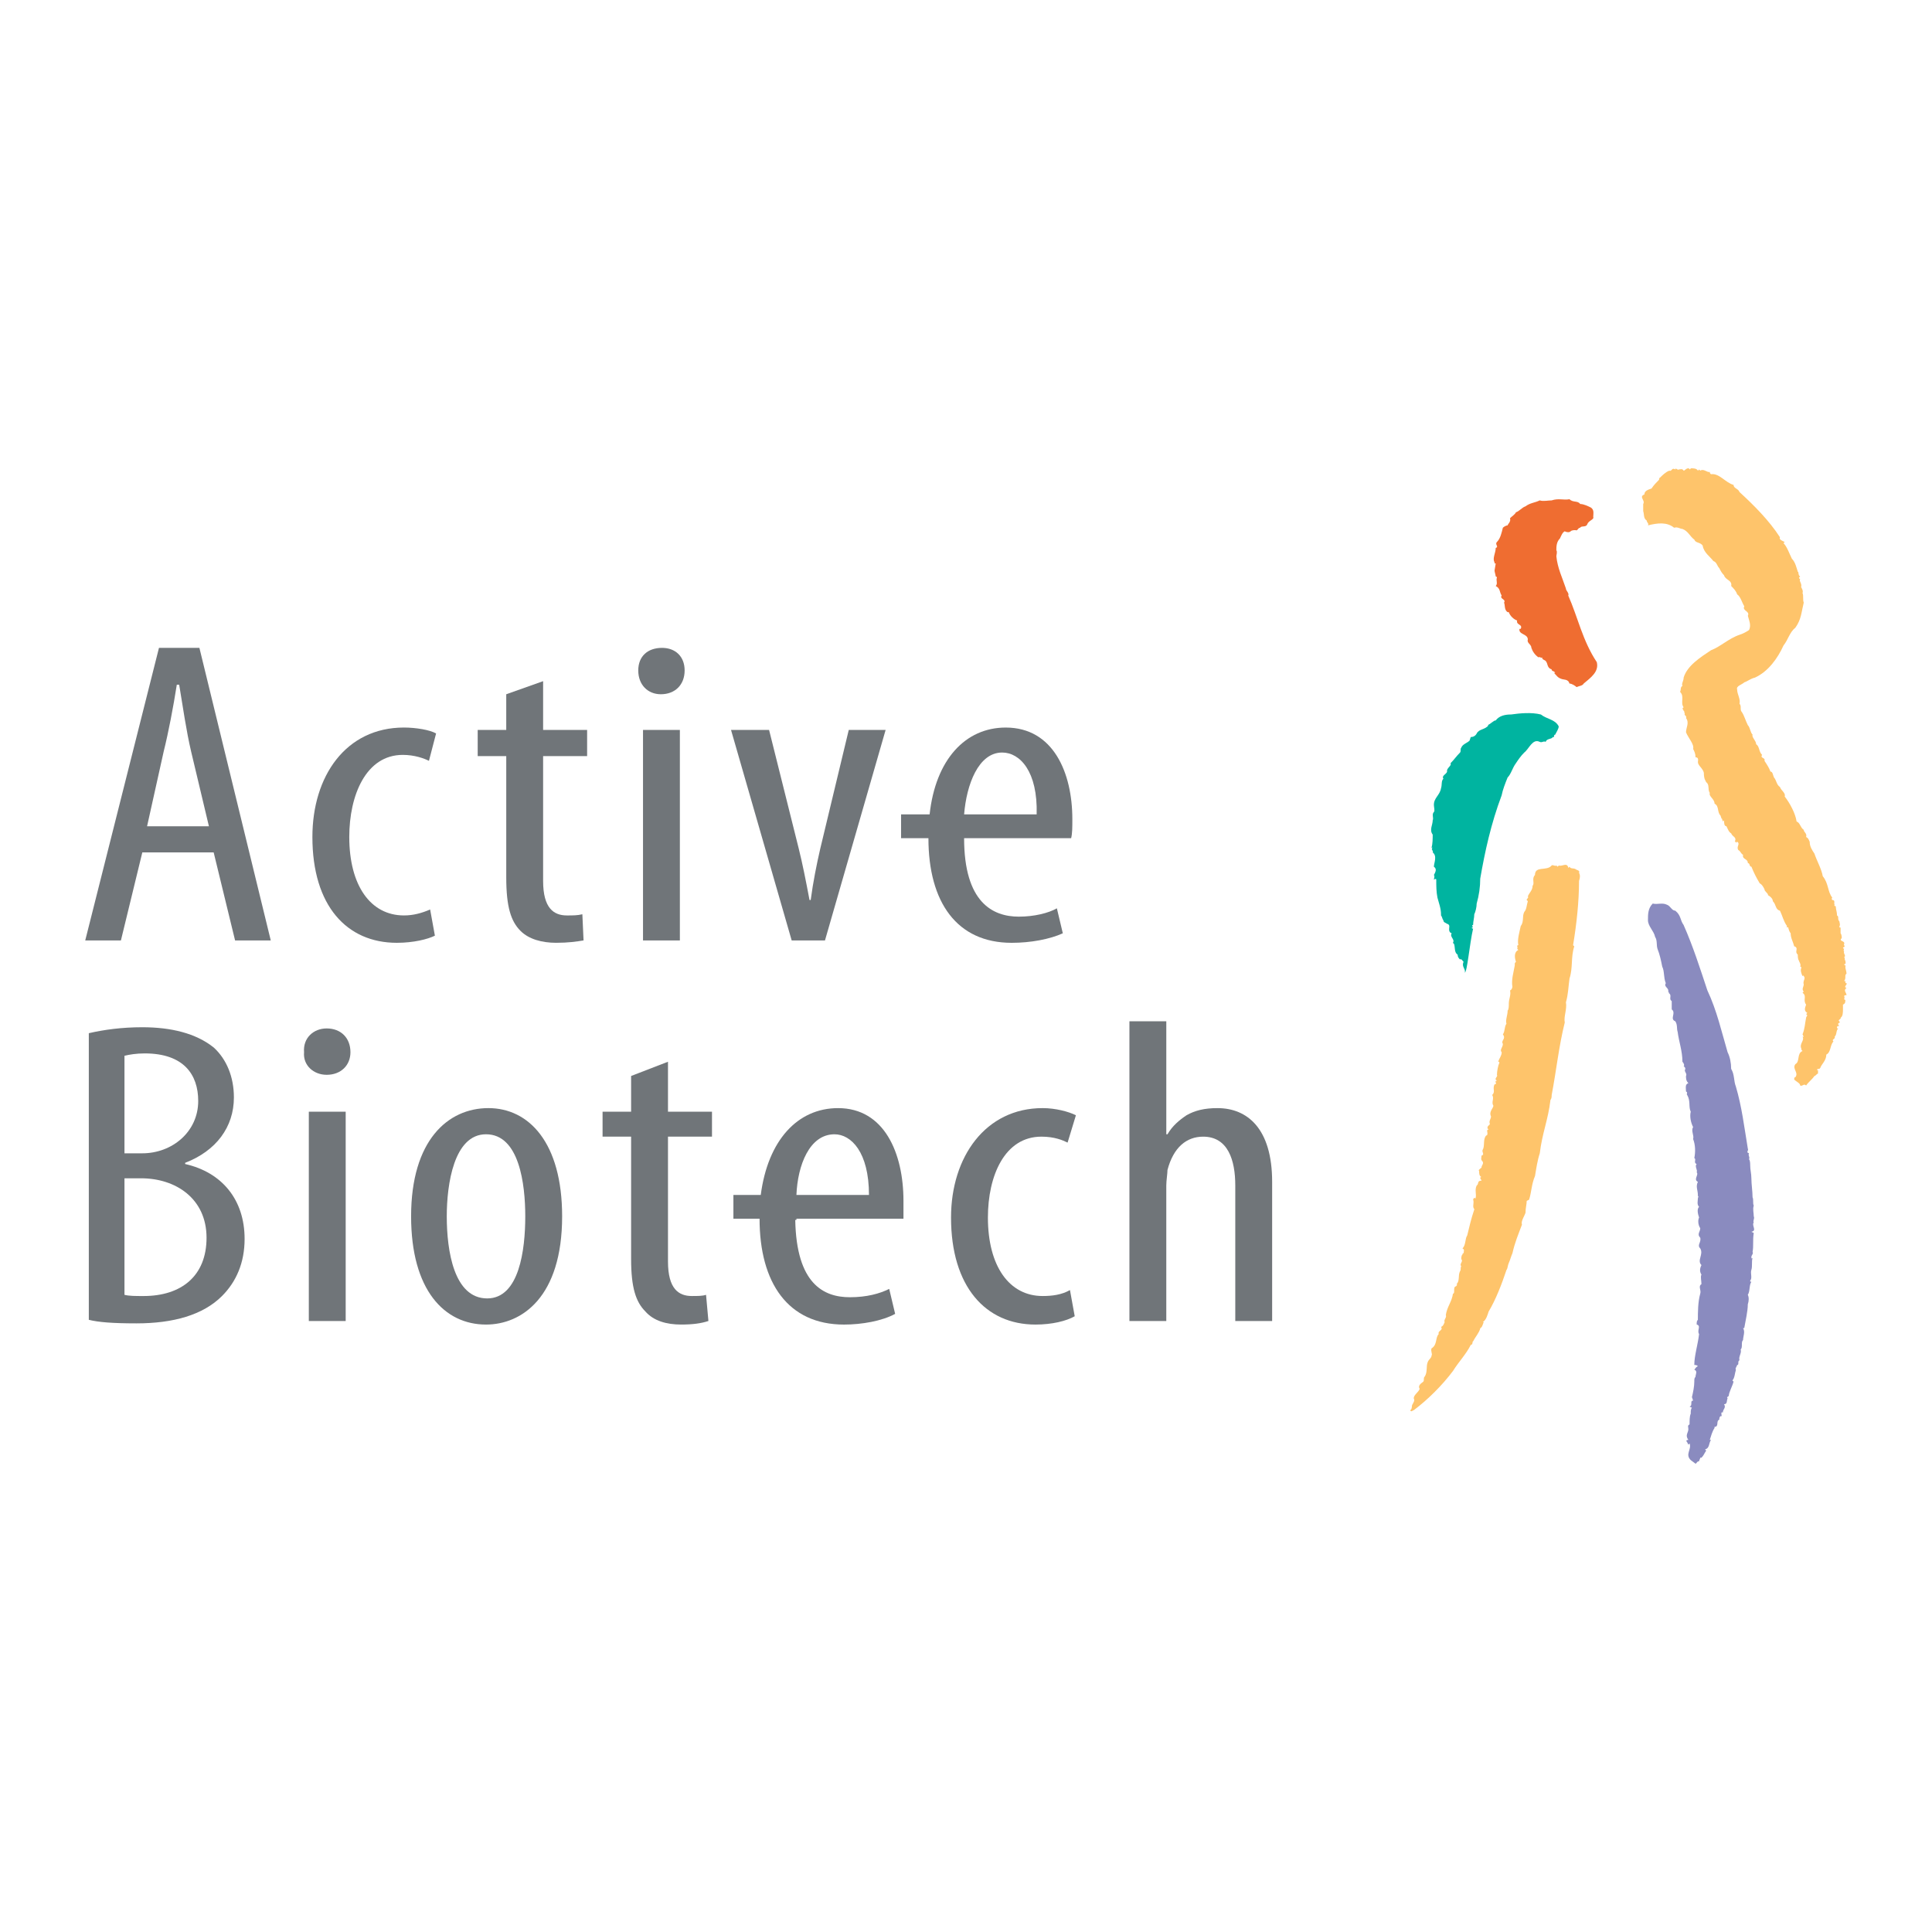 <?xml version="1.0" encoding="utf-8"?>
<!-- Generator: Adobe Illustrator 13.0.0, SVG Export Plug-In . SVG Version: 6.00 Build 14576)  -->
<!DOCTYPE svg PUBLIC "-//W3C//DTD SVG 1.0//EN" "http://www.w3.org/TR/2001/REC-SVG-20010904/DTD/svg10.dtd">
<svg version="1.0" id="Layer_1" xmlns="http://www.w3.org/2000/svg" xmlns:xlink="http://www.w3.org/1999/xlink" x="0px" y="0px"
	 width="192.756px" height="192.756px" viewBox="0 0 192.756 192.756" enable-background="new 0 0 192.756 192.756"
	 xml:space="preserve">
<g>
	<polygon fill-rule="evenodd" clip-rule="evenodd" fill="#FFFFFF" points="0,0 192.756,0 192.756,192.756 0,192.756 0,0 	"/>
	<path fill-rule="evenodd" clip-rule="evenodd" fill="#707579" d="M14.199,85.046l-2.135,8.781h-3.56l7.357-29.189h4.034
		l7.119,29.189h-3.56l-2.136-8.781H14.199L14.199,85.046z M20.844,82.436l-1.78-7.476c-0.475-2.017-0.831-4.509-1.187-6.645H17.64
		c-0.355,2.254-0.831,4.747-1.305,6.645l-1.661,7.476H20.844L20.844,82.436z"/>
	<path fill-rule="evenodd" clip-rule="evenodd" fill="#707579" d="M43.389,93.352c-0.712,0.356-2.136,0.712-3.797,0.712
		c-4.983,0-8.424-3.678-8.424-10.561c0-6.051,3.322-10.917,9.136-10.917c1.187,0,2.61,0.238,3.204,0.593l-0.712,2.729
		c-0.475-0.237-1.424-0.593-2.61-0.593c-3.678,0-5.339,4.034-5.339,8.187c0,4.865,2.135,7.831,5.458,7.831
		c0.949,0,1.78-0.237,2.61-0.593L43.389,93.352L43.389,93.352z"/>
	<path fill-rule="evenodd" clip-rule="evenodd" fill="#707579" d="M54.187,67.96v4.865h4.39v2.61h-4.39v12.458
		c0,2.729,1.067,3.441,2.373,3.441c0.593,0,1.068,0,1.542-0.119l0.119,2.611c-0.712,0.118-1.543,0.237-2.729,0.237
		c-1.424,0-2.729-0.356-3.559-1.187c-0.95-0.949-1.424-2.373-1.424-5.339V75.436H47.66v-2.61h2.848v-3.56L54.187,67.96L54.187,67.96
		z"/>
	<path fill-rule="evenodd" clip-rule="evenodd" fill="#707579" d="M64.153,72.825h3.678v21.002h-3.678V72.825L64.153,72.825z
		 M65.933,69.265c-1.305,0-2.254-0.949-2.254-2.373s0.949-2.254,2.373-2.254c1.305,0,2.254,0.831,2.254,2.254
		S67.357,69.265,65.933,69.265L65.933,69.265L65.933,69.265z"/>
	<path fill-rule="evenodd" clip-rule="evenodd" fill="#707579" d="M76.731,72.825l2.966,11.865c0.356,1.424,0.712,3.204,1.068,5.102
		h0.119c0.237-1.78,0.593-3.56,0.949-5.102l2.848-11.865h3.678l-6.051,21.002h-3.322l-6.052-21.002H76.731L76.731,72.825z"/>
	<path fill-rule="evenodd" clip-rule="evenodd" fill="#707579" d="M96.309,83.623h10.56c0.119-0.475,0.119-1.068,0.119-1.898
		c0-4.627-1.898-9.137-6.646-9.137c-4.034,0-7,3.204-7.594,8.662h-2.848v2.373h2.729c0,6.407,2.848,10.442,8.306,10.442
		c1.898,0,3.797-0.356,5.102-0.95l-0.593-2.492c-0.831,0.475-2.255,0.831-3.797,0.831c-2.61,0-5.458-1.424-5.458-7.831H96.309
		L96.309,83.623L96.309,83.623z M99.987,75.08c1.779,0,3.56,1.898,3.44,6.17H96.19C96.428,78.283,97.614,75.08,99.987,75.08
		L99.987,75.08z"/>
	<path fill-rule="evenodd" clip-rule="evenodd" fill="#707579" d="M8.86,103.082c1.542-0.355,3.322-0.594,5.339-0.594
		c2.848,0,5.34,0.594,7.12,2.018c1.305,1.188,2.017,2.967,2.017,4.984c0,2.965-1.78,5.338-4.865,6.525v0.119
		c3.678,0.83,5.933,3.559,5.933,7.475c0,2.373-0.831,4.271-2.254,5.695c-1.898,1.898-4.865,2.729-8.543,2.729
		c-2.373,0-3.797-0.117-4.746-0.355V103.082L8.86,103.082z M12.419,115.066h1.78c2.967,0,5.577-2.137,5.577-5.221
		c0-2.611-1.424-4.746-5.34-4.746c-0.831,0-1.542,0.117-2.017,0.236V115.066L12.419,115.066z M12.419,129.186
		c0.475,0.119,1.068,0.119,1.899,0.119c3.797,0,6.289-2.018,6.289-5.814c0-3.916-3.085-5.932-6.526-5.932h-1.662V129.186
		L12.419,129.186z"/>
	<path fill-rule="evenodd" clip-rule="evenodd" fill="#707579" d="M30.811,110.914h3.678v20.883h-3.678V110.914L30.811,110.914z
		 M32.591,107.234c-1.306,0-2.374-0.949-2.255-2.254c-0.119-1.424,0.949-2.373,2.255-2.373c1.424,0,2.373,0.949,2.373,2.373
		C34.964,106.285,34.015,107.234,32.591,107.234L32.591,107.234L32.591,107.234z"/>
	<path fill-rule="evenodd" clip-rule="evenodd" fill="#707579" d="M48.491,132.152c-4.153,0-7.475-3.441-7.475-10.797
		c0-7.594,3.678-10.799,7.712-10.799c4.035,0,7.356,3.441,7.356,10.799C56.084,129.424,52.05,132.152,48.491,132.152L48.491,132.152
		L48.491,132.152z M48.609,129.543c3.204,0,3.797-4.865,3.797-8.188c0-3.205-0.593-8.188-3.916-8.188
		c-3.204,0-3.916,4.982-3.916,8.188C44.575,124.797,45.287,129.543,48.609,129.543L48.609,129.543L48.609,129.543z"/>
	<path fill-rule="evenodd" clip-rule="evenodd" fill="#707579" d="M66.645,105.93v4.984h4.39v2.49h-4.39v12.459
		c0,2.729,1.068,3.441,2.373,3.441c0.593,0,1.068,0,1.424-0.119l0.237,2.611c-0.712,0.236-1.542,0.355-2.729,0.355
		c-1.424,0-2.729-0.355-3.56-1.305c-0.949-0.949-1.424-2.373-1.424-5.221v-12.223h-2.848v-2.49h2.848v-3.561L66.645,105.93
		L66.645,105.93z"/>
	<path fill-rule="evenodd" clip-rule="evenodd" fill="#707579" d="M107.225,131.322c-0.83,0.475-2.254,0.83-3.915,0.83
		c-4.983,0-8.425-3.797-8.425-10.68c0-6.051,3.441-10.916,9.137-10.916c1.306,0,2.61,0.357,3.322,0.713l-0.83,2.729
		c-0.476-0.236-1.306-0.594-2.61-0.594c-3.679,0-5.34,3.916-5.34,8.068c0,4.865,2.136,7.832,5.458,7.832
		c0.949,0,1.898-0.119,2.729-0.594L107.225,131.322L107.225,131.322z"/>
	<path fill-rule="evenodd" clip-rule="evenodd" fill="#707579" d="M112.684,101.895h3.678v11.273h0.119
		c0.475-0.83,1.187-1.424,1.898-1.898c0.83-0.475,1.78-0.713,3.085-0.713c2.967,0,5.458,2.018,5.458,7.357v13.883h-3.678V118.27
		c0-2.492-0.713-4.865-3.204-4.865c-1.661,0-2.967,1.068-3.56,3.322c0,0.357-0.119,1.068-0.119,1.543v13.527h-3.678V101.895
		L112.684,101.895z"/>
	<path fill-rule="evenodd" clip-rule="evenodd" fill="#FEC46B" d="M169.52,46.839l-0.119,0.119
		c-0.118-0.237-0.475-0.237-0.712-0.237c-0.118,0.237-0.118,0-0.237,0c-0.237,0-0.355,0.237-0.475,0.237
		c-0.119-0.237-0.355-0.119-0.475-0.119c-0.118,0.119-0.355-0.237-0.355,0c-0.356-0.237-0.356,0.237-0.594,0.119
		c-0.355,0.119-0.712,0.475-0.949,0.712c-0.118,0,0,0.119-0.118,0.237c-0.237,0.237-0.476,0.475-0.713,0.831
		c-0.355,0.119-0.711,0.237-0.711,0.593c-0.594,0.237,0.118,0.593-0.119,0.95c0,0.237,0,0.474,0,0.711
		c0.119,0.356,0,0.712,0.356,0.95c0,0.237,0.236,0.237,0.118,0.474c0.949-0.237,1.898-0.355,2.61,0.237
		c0.356-0.118,0.594,0.119,0.83,0.119c0.594,0.237,0.713,0.712,1.188,1.068c0.118,0.356,0.593,0.238,0.83,0.593
		c0.119,0.712,0.712,1.068,1.068,1.543c0.355,0.119,0.355,0.475,0.593,0.711c0.119,0.238,0.237,0.475,0.475,0.712l0,0
		c0.119,0.475,0.831,0.475,0.712,1.068c0.237,0.237,0.475,0.475,0.594,0.831c0.355,0.237,0.475,0.831,0.712,1.187
		c-0.237,0.475,0.593,0.475,0.355,0.949c0.119,0.475,0.356,0.949,0.119,1.424c-0.356,0.237-0.594,0.356-0.949,0.475
		c-1.068,0.356-1.898,1.187-2.848,1.542c-1.068,0.712-2.373,1.542-2.729,2.729c0,0.356-0.237,0.594-0.119,0.831
		c-0.236,0.119-0.118,0.356-0.236,0.593c0.475,0.475,0,1.068,0.355,1.542c-0.237,0.119,0,0.238,0,0.356c0.119,0,0,0.119,0.119,0.237
		c-0.119,0.238,0.237,0.238,0.118,0.475c0.356,0.474,0,0.949,0,1.424c0.237,0.593,0.831,1.187,0.712,1.661
		c0.119,0.237,0.237,0.474,0.237,0.831c0.356,0,0.237,0.356,0.237,0.474c0,0.356,0.475,0.593,0.594,1.068
		c0,0.119,0,0.475,0.118,0.711l0.119,0.237l0,0c0.355,0.238,0.118,0.712,0.355,1.068c-0.118,0.356,0.475,0.593,0.475,1.068
		c0.475,0.237,0.237,0.831,0.594,1.187l0.118,0.356c0-0.119,0-0.119,0-0.119l0.119,0.356l0.118-0.119c0,0.237,0,0.593,0.237,0.593
		c0.119,0.237,0.237,0.593,0.475,0.712c0.119,0.356,0.594,0.356,0.356,0.831c0.118,0,0.118,0,0.118,0.119l0.119-0.119
		c0.355,0.237-0.119,0.475,0.118,0.831c0.237,0.119,0.237,0.356,0.475,0.475c-0.118,0.475,0.475,0.356,0.475,0.831
		c0.237,0,0.119,0.356,0.356,0.356c0.237,0.593,0.475,1.068,0.83,1.661c0.237,0.119,0.356,0.356,0.475,0.594
		c0,0.237,0.356,0.355,0.356,0.593c0.237,0.119,0.475,0.356,0.475,0.593c0.355,0.356,0.237,0.831,0.712,0.949l0,0
		c0.237,0.475,0.355,1.068,0.712,1.543c-0.119,0.118,0,0.118,0.118,0.118c0,0.119,0.119,0.475,0.237,0.593
		c0,0.475,0.237,0.831,0.356,1.306c0.118,0,0.237,0.118,0.237,0.237c0,0.237-0.119,0.356,0.118,0.593c0,0.118,0,0.474,0.119,0.593
		c0,0.118,0.237,0.356,0.118,0.593c0.119,0,0.119,0.118,0.119,0.118c-0.119,0.238,0,0.593,0.118,0.831c0,0,0.119-0.119,0.119,0
		c0.237,0.236-0.119,0.475,0,0.83c0,0.238-0.237,0.475,0,0.713l-0.119,0.117c0.475,0.357,0,0.713,0.356,1.188
		c-0.119,0.355-0.237,0.594,0.118,0.83l-0.118,0.119c0.237,0.119,0,0.238,0,0.355c-0.119,0.594-0.119,1.068-0.356,1.662l0.119,0.236
		h-0.119c0.237,0.355-0.355,0.713-0.118,1.188c0,0.119,0,0.119,0.118,0.236c-0.593,0.238-0.237,1.068-0.712,1.307
		c-0.355,0.473,0.356,0.83,0,1.305c-0.118,0-0.118,0.119-0.118,0.236c0.237,0.238,0.593,0.357,0.593,0.594
		c0.237,0.119,0.356-0.236,0.594,0c0.237-0.355,0.593-0.594,0.83-0.949c0.119,0,0.237-0.236,0.356-0.236v-0.357c0,0,0,0-0.119,0
		c0.119-0.236,0.237,0,0.356-0.236c0.118-0.355,0.594-0.713,0.594-1.307c0.474-0.236,0.355-0.947,0.711-1.305
		c-0.237-0.236,0.238-0.236,0.119-0.475c0.237-0.236,0.119-0.592,0.356-0.83c-0.119,0-0.119,0-0.119-0.119c0,0,0-0.119,0.119-0.119
		h0.118c-0.118-0.117-0.118-0.117-0.118-0.236s0.237,0,0.118-0.238c-0.237-0.117,0.237-0.236,0.119-0.355
		c0.237-0.117,0.237-0.594,0.237-0.83c0-0.119,0-0.355,0-0.475c0.236-0.119,0.236-0.238,0.236-0.475c-0.236,0,0-0.238-0.118-0.355
		c0-0.119,0.118-0.119,0.237-0.119c0-0.238-0.355-0.475,0-0.713c-0.355-0.117,0.118-0.355,0-0.475c-0.119,0-0.119-0.117-0.119-0.117
		v-0.119c0.119-0.119-0.118,0.119-0.118,0c0.237-0.238,0-0.594,0.237-0.713c0-0.236-0.119-0.474-0.119-0.711
		c0.119-0.119-0.118-0.119-0.118-0.237c0.237,0,0.118-0.238,0.118-0.356c-0.118-0.119,0-0.237-0.118-0.356
		c0.237-0.119-0.118-0.356,0-0.593c-0.118,0,0-0.237,0-0.237s-0.118,0-0.118-0.119c0.355-0.118,0-0.237,0.118-0.355
		c0.118-0.356-0.593-0.238-0.237-0.593c0,0,0-0.356-0.118-0.475v-0.593c-0.119,0.119-0.119-0.118-0.119-0.118
		c0.119-0.119,0-0.356,0-0.475c-0.237-0.237,0-0.475-0.237-0.593c0-0.355-0.118-0.593-0.118-0.831c0-0.237-0.238,0-0.119-0.237
		c-0.119-0.118,0.119-0.475-0.237-0.475c0,0-0.119-0.119,0-0.237c-0.475-0.593-0.356-1.424-0.949-2.136
		c-0.119-0.712-0.594-1.542-0.831-2.254c-0.237-0.356-0.474-0.712-0.474-1.187c-0.119-0.237-0.119-0.356-0.356-0.475
		c0.118-0.356-0.237-0.475-0.237-0.712c-0.356-0.237-0.356-0.712-0.712-0.831c-0.119-0.831-0.712-1.898-1.187-2.492
		c0.118-0.356-0.356-0.593-0.475-0.949c-0.356-0.237-0.356-0.712-0.594-0.949c-0.118-0.237-0.118-0.593-0.355-0.593
		c-0.119-0.356-0.356-0.712-0.594-1.068c0.119-0.356-0.475-0.237-0.237-0.593c-0.355-0.356-0.237-0.831-0.593-1.068
		c0-0.356-0.475-0.712-0.356-0.95c-0.237-0.237-0.237-0.712-0.475-0.949c-0.237-0.475-0.355-0.949-0.593-1.305
		c-0.237-0.237,0-0.594-0.237-0.831c0.118-0.475-0.237-0.95-0.237-1.424c-0.119-0.356,0.475-0.475,0.712-0.712
		c0.355-0.119,0.593-0.356,1.067-0.475c1.306-0.593,2.255-1.898,2.848-3.204c0.475-0.593,0.594-1.305,1.187-1.78
		c0.594-0.831,0.594-1.542,0.831-2.492c-0.119-0.356,0-0.712-0.119-0.949c0.119-0.356-0.237-0.593-0.118-0.712
		c0-0.356-0.237-0.475-0.119-0.712c-0.118,0-0.118-0.119-0.118-0.119l0.118-0.119c-0.237-0.119-0.118-0.475-0.237-0.475
		c-0.118-0.356-0.237-0.949-0.593-1.305c-0.237-0.475-0.475-1.187-0.831-1.543l0.119-0.118c-0.237-0.119-0.594-0.238-0.475-0.475
		c-1.068-1.661-2.61-3.204-4.034-4.509c-0.119-0.356-0.594-0.356-0.594-0.712c-0.83-0.237-1.424-1.187-2.254-1.068
		c-0.119-0.119-0.119-0.119-0.119-0.237c-0.237,0.119-0.593-0.356-0.949-0.119L169.52,46.839L169.52,46.839z"/>
	<path fill-rule="evenodd" clip-rule="evenodd" fill="#EF6D31" d="M154.806,49.924c-0.355,0-0.83,0.119-1.187,0
		c-0.475,0.237-0.949,0.237-1.424,0.594c-0.355,0.118-0.593,0.474-0.949,0.593c-0.118,0.237-0.355,0.356-0.593,0.593
		c0.118,0.356-0.237,0.593-0.237,0.711c-0.119,0-0.356,0.119-0.475,0.237c-0.119,0.475-0.237,1.068-0.594,1.424
		c-0.237,0.237,0.237,0.475-0.118,0.593c0,0.475-0.356,1.068-0.119,1.424v0.119h0.119l-0.119,0.712c0,0.119,0.119,0.475,0.119,0.593
		c0.118,0,0.118,0.119,0.118,0.119c-0.118,0.237,0.119,0.593-0.118,0.831c0.475,0.237,0.355,0.593,0.593,0.949
		c-0.237,0.356,0.475,0.356,0.237,0.712c0.119,0.237,0,0.712,0.356,0.949h0.118c0.119,0.356,0.475,0.712,0.831,0.831
		c-0.119,0.475,0.593,0.356,0.355,0.831h-0.118c-0.119,0.593,0.83,0.475,0.83,1.068c-0.118,0.356,0.356,0.475,0.356,0.831
		c0.118,0.356,0.355,0.712,0.712,0.949c0.118-0.119,0.237,0.119,0.355,0c0,0.237,0.237,0.237,0.356,0.356
		c0.237,0.237,0.118,0.712,0.593,0.831c0,0.237,0.237,0.118,0.356,0.355h-0.119c0.237,0.237,0.356,0.475,0.712,0.593
		c0.237,0.119,0.712,0,0.831,0.475c0.237,0,0.593,0.237,0.712,0.355c0.237-0.119,0.593-0.119,0.712-0.355
		c0.712-0.594,1.542-1.187,1.305-2.136c-1.424-2.136-1.898-4.509-2.848-6.645c0.119-0.237-0.237-0.475-0.237-0.712
		c-0.355-1.067-0.83-2.017-0.949-3.203c0-0.119,0.119-0.475,0-0.593c0-0.356,0-0.831,0.356-1.187
		c0.118-0.237,0.237-0.593,0.475-0.712c0.237,0.119,0.475,0.119,0.593,0c0.119-0.118,0.356-0.118,0.475-0.118
		c0.237,0.118,0.237-0.238,0.475-0.238c0.119-0.237,0.594,0,0.712-0.355c0.119-0.356,0.712-0.475,0.594-0.712
		c0-0.356,0.118-0.711-0.237-0.949c-0.237-0.118-0.712-0.355-1.068-0.355c-0.237-0.356-0.712-0.119-1.067-0.475
		C155.992,49.924,155.518,49.687,154.806,49.924L154.806,49.924z"/>
	<path fill-rule="evenodd" clip-rule="evenodd" fill="#00B4A0" d="M150.771,71.283c-0.593,0-1.187,0.119-1.542,0.593
		c-0.237,0-0.475,0.356-0.831,0.475h0.119c-0.356,0.475-0.949,0.356-1.187,0.831c-0.119,0.238-0.356,0.356-0.594,0.356l-0.118,0.356
		c-0.237,0.237-0.713,0.356-0.831,0.711c-0.119,0.119,0,0.356-0.119,0.475c-0.355,0.356-0.593,0.712-0.948,1.068
		c0.118,0.237-0.238,0.356-0.356,0.712c0.118,0.356-0.593,0.475-0.356,0.831c-0.236,0.237-0.118,0.593-0.236,0.949
		c-0.119,0.712-0.713,0.949-0.713,1.661c0,0.237,0.119,0.593,0,0.712c-0.237,0.237,0,0.593-0.118,0.831c0,0.475-0.356,0.949,0,1.424
		c0,0.356,0,0.949-0.119,1.305c0.119,0,0.119,0,0.119,0c-0.237,0.119,0.118,0.356,0,0.475c0.475,0.356,0.118,1.068,0.118,1.424
		c0.356,0.237,0.119,0.593,0,0.831l0,0c0.119,0.119,0,0.356,0,0.475c0.119-0.119,0.237-0.119,0.237,0c0,0.593,0,1.187,0.119,1.78
		c0.119,0.474,0.356,1.067,0.356,1.661c0,0,0,0,0,0.119c0.118,0.119,0.118,0.356,0.236,0.475c0,0.237,0.237,0.237,0.356,0.356
		c0.118,0,0.237,0.118,0.237,0.237c0,0.237-0.119,0.593,0.237,0.711c-0.237,0.356,0.356,0.593,0.119,0.95l0.118,0.119
		c0.119,0.355,0,0.831,0.356,1.068c0,0.237,0.118,0.356,0.236,0.474c0.119-0.118,0.237,0.119,0.356,0.237
		c-0.237,0.475,0.237,0.712,0.119,1.069c0.237,0,0.475-2.848,0.83-4.391c-0.118,0-0.118,0-0.118-0.119l0,0h0.118
		c-0.118-0.118-0.118-0.237,0-0.237c0-0.356,0.118-0.711,0.118-1.068l0,0c0.119-0.237,0.238-0.712,0.238-1.067
		c0.237-0.831,0.355-1.662,0.355-2.492c0.475-2.729,1.068-5.458,2.136-8.306c0.119-0.593,0.356-1.187,0.594-1.78
		c0.355-0.356,0.475-0.95,0.83-1.424c0.237-0.356,0.475-0.712,0.831-1.068c0.475-0.356,0.83-1.424,1.542-1.068
		c0.237,0.119,0.356-0.118,0.594,0c0.118-0.355,0.593-0.237,0.712-0.475h0.118c0-0.118,0-0.237,0.119-0.237
		c0.118-0.237,0.355-0.593,0.355-0.83c-0.355-0.712-1.187-0.712-1.779-1.187C152.789,71.045,151.603,71.164,150.771,71.283
		L150.771,71.283z"/>
	<path fill-rule="evenodd" clip-rule="evenodd" fill="#8A8BBF" d="M164.892,90.149c-0.475,0.474-0.475,1.067-0.475,1.661
		c0,0.593,0.593,1.067,0.712,1.661c0.237,0.356,0.119,0.83,0.237,1.187c0.237,0.593,0.356,1.187,0.475,1.78
		c0.237,0.475,0.118,1.068,0.356,1.66c-0.238,0.357,0.355,0.475,0.236,0.832l0.119,0.117h-0.119c0.476,0.238,0,0.594,0.356,0.832
		c0,0.236,0,0.475,0,0.83c0.475,0.355-0.237,0.949,0.356,1.186c0.237,0.357,0.118,0.713,0.237,1.068
		c0.118,0.949,0.474,1.898,0.474,2.967c0.119,0.119,0.238,0.355,0.119,0.475c0.119,0,0.237,0.236,0.119,0.355
		c0,0.238,0.237,0.357,0.118,0.594c0,0.238,0,0.475,0.237,0.713c-0.355,0.117-0.237,0.475-0.237,0.83
		c0.237,0.119,0,0.236,0.119,0.355c0.355,0.594,0.118,1.188,0.355,1.662c-0.118,0.475,0,1.066,0.237,1.541
		c-0.237,0.357,0.119,0.832,0,1.188c0.237,0.594,0.237,1.305,0.119,1.898c0.237,0.119-0.119,0.475,0.237,0.594
		c-0.237,0.236,0.118,0.592,0,0.83c0.237,0.236-0.356,0.711,0.118,0.949c-0.237,0.475,0,0.83,0,1.305v0.119c0.119,0,0,0.119,0,0.236
		c0,0.238-0.118,0.594,0.119,0.832c-0.237,0.236-0.119,0.711,0,1.066c-0.119,0.238-0.119,0.713,0.118,1.068
		c0,0.355-0.355,0.594,0,0.949c0.119,0.475-0.355,0.713,0,1.068c0.356,0.594-0.355,1.186,0.119,1.662
		c-0.119,0.236-0.237,0.592,0,0.947c-0.119,0.238,0,0.594,0,0.951c-0.356,0.236,0,0.592-0.119,0.949
		c-0.237,0.83-0.237,1.898-0.237,2.609c-0.118,0.119-0.118,0.238-0.118,0.475c0.475,0.119,0,0.594,0.237,0.949
		c-0.119,1.068-0.475,2.137-0.475,3.086c0.118,0,0.237,0,0.355,0.117c-0.237,0.119-0.237,0.238-0.355,0.357
		c0.355,0.117,0.118,0.475,0.118,0.711c-0.118,0.119-0.118,0.238-0.118,0.475c0,0.475-0.119,1.068-0.237,1.543l0.118,0.355
		c-0.355,0,0,0.475-0.355,0.594l0.237,0.119c-0.119,0.117-0.119,0.355-0.119,0.592c-0.118,0.238-0.118,0.713-0.118,1.068
		c-0.237,0.119-0.119,0.238-0.119,0.475c0,0.357-0.355,0.594,0,1.068c-0.237,0-0.237,0.119-0.118,0.236l0.118,0.238l0.119-0.119
		c0.237,0.594-0.475,1.068,0.118,1.662l0.475,0.355c0.119,0,0.119-0.236,0.356-0.236c0-0.119,0.118-0.238,0.118-0.357
		c0.119,0,0.119,0,0.119,0c0.237-0.236,0.237-0.355,0.475-0.711l-0.119-0.119c0.475-0.119,0.356-0.594,0.594-0.949h-0.119
		c0.119-0.355,0.237-0.83,0.475-1.188v-0.117c0.475,0,0.119-0.594,0.475-0.713c0-0.119,0-0.236,0.119-0.355h0.118
		c0-0.119-0.118-0.475,0.119-0.355c0-0.357,0.355-0.475,0.118-0.832c0.356,0,0.237-0.355,0.356-0.592l0,0
		c-0.119-0.119,0-0.119,0.118-0.238c0-0.355,0.356-0.949,0.475-1.424l-0.118-0.119c0.237-0.236,0.237-0.711,0.355-1.066
		c-0.118-0.119,0.119-0.357,0.119-0.475c0.237,0,0-0.357,0.237-0.475c-0.119-0.357,0.237-0.713,0.118-1.068
		c0.237-0.238,0-0.713,0.237-0.949c0-0.355,0.237-0.83,0-1.188c0.119,0,0.119,0,0.119,0c0.118-0.711,0.355-1.66,0.355-2.373
		c0.119-0.355,0.119-0.711,0-0.949c0.237-0.355,0.119-0.949,0.356-1.305c-0.119,0-0.119,0-0.119-0.119
		c0.237-0.236,0-0.711,0.119-1.066l0,0c0.118-0.357,0-0.832,0.118-1.188c-0.118,0.119-0.118,0-0.118-0.119
		c0-0.117,0.237-0.355,0.118-0.475c0.119-0.594,0-1.186,0.119-1.898l-0.237-0.119c0.593-0.117,0-0.592,0.237-0.949
		c-0.119-0.117,0.118-0.355,0-0.592c0-0.357-0.119-0.713,0-1.068c-0.119-0.238,0-0.594-0.119-0.83c0-0.594-0.118-1.307-0.118-1.898
		c0-0.475-0.119-0.832-0.119-1.307c0-0.117,0-0.475-0.118-0.592c0.118-0.238-0.119-0.357,0-0.594c-0.356-0.119,0-0.238-0.119-0.475
		c-0.355-2.137-0.593-4.152-1.187-6.17c-0.237-0.594-0.118-1.188-0.475-1.781c0-0.592-0.118-1.186-0.355-1.66
		c-0.594-2.018-1.068-4.152-2.018-6.17c-0.712-2.136-1.424-4.39-2.373-6.526c-0.355-0.474-0.237-0.949-0.83-1.424
		c-0.356,0-0.475-0.474-0.831-0.593C165.841,90.03,165.366,90.267,164.892,90.149L164.892,90.149z"/>
	<path fill-rule="evenodd" clip-rule="evenodd" fill="#FEC46B" d="M155.399,86.47l-0.119-0.119c-0.118,0.119-0.355-0.119-0.475,0
		c-0.475,0.593-1.661,0-1.661,0.949c-0.355,0.356,0,0.831-0.237,1.068c0,0.475-0.355,0.712-0.475,1.068
		c0.119,0.119-0.118,0.237-0.118,0.356l0.118,0.119c-0.118,0.356-0.118,0.831-0.355,1.068c-0.237,0.474,0,0.949-0.356,1.424
		c-0.118,0.593-0.355,1.305-0.237,1.898c-0.237,0,0,0.237-0.118,0.356l0.118,0.119c-0.475,0.237-0.355,0.831-0.237,1.186
		c-0.118,0.119-0.118,0.119-0.118,0.238v0.119c-0.119,0.712-0.356,1.423-0.237,2.136c0,0.117-0.119,0.355-0.237,0.355
		c0.118,0.475-0.119,0.83-0.119,1.305c0,0.238,0,0.594-0.118,0.713c0,0.475-0.237,0.949-0.119,1.305
		c-0.237,0.355-0.118,0.713-0.355,1.068c0.355,0.475-0.237,0.592,0,0.949c0,0.355-0.356,0.594-0.119,0.83
		c0,0.355-0.237,0.594-0.355,0.949c0.118,0,0.118,0,0.118,0.119c-0.118,0.236-0.237,0.83-0.237,1.186l0,0
		c0.119,0.238-0.355,0.357,0,0.594c-0.355,0,0.119,0.355-0.237,0.355c-0.237,0.475,0.119,0.713-0.237,1.068
		c0.237,0.355-0.118,0.713,0.119,1.068c0,0.236-0.475,0.594-0.237,1.068c0,0.236-0.237,0.475-0.119,0.711
		c0,0.238-0.237,0.119-0.237,0.475l0.119,0.119c-0.237,0-0.119,0.236-0.119,0.355s0,0.238-0.118,0.238
		c-0.356,0.355-0.119,1.066-0.356,1.424c-0.118,0.236,0.237,0.475-0.118,0.592c0,0.238-0.119,0.357,0.118,0.594
		c0.119,0.238-0.118,0.355-0.118,0.594c-0.119,0.119-0.356,0.236-0.237,0.355c0,0.238,0,0.475,0.237,0.594
		c-0.119,0-0.119,0-0.119,0.119c0,0.117,0.119,0.117,0.119,0.236c-0.475,0-0.237,0.355-0.475,0.475c-0.238,0.475,0,0.83-0.119,1.305
		c-0.119-0.117-0.237,0-0.237,0.119c0.118,0.355-0.118,0.713,0.118,0.949c-0.355,1.068-0.474,1.662-0.711,2.611
		c-0.237,0.355-0.119,0.949-0.476,1.305c0.238,0.119,0.119,0.238,0.119,0.475c-0.237,0,0,0.119-0.119,0.119
		c-0.118,0.119-0.118,0.355-0.118,0.475c0.237,0.236-0.237,0.475,0,0.711c-0.119,0.119,0,0.357-0.119,0.475
		c-0.236,0.475,0,0.949-0.355,1.307c0.119,0,0,0.236-0.118,0.236c-0.237,0.119,0,0.713-0.237,0.713
		c-0.119,0.83-0.594,1.305-0.713,2.135c0.119,0.238-0.237,0.475-0.118,0.713c-0.119,0.236-0.119,0.355-0.355,0.475
		c0.236,0.355-0.356,0.355-0.237,0.711c-0.356,0.355-0.119,1.068-0.713,1.424c-0.118,0.238,0.119,0.594,0,0.713
		c0,0.236-0.237,0.355-0.355,0.592c-0.237,0.475,0,1.068-0.355,1.543c-0.119,0.119,0,0.355-0.119,0.475s-0.594,0.355-0.356,0.713
		c-0.118,0.355-0.593,0.592-0.593,0.949l0,0c0.118,0.236,0,0.355-0.118,0.592c-0.119,0.119,0,0.475-0.237,0.594
		c0.118,0.238,0.237,0,0.355,0c1.424-1.068,2.848-2.492,3.916-3.916c0.593-0.949,1.305-1.66,1.779-2.609
		c0.237,0,0.119-0.355,0.237-0.355c0.237-0.475,0.594-0.832,0.712-1.307c0.237-0.117,0.237-0.475,0.356-0.592h-0.119
		c0.356-0.238,0.475-0.713,0.594-1.068c0.712-1.188,1.305-2.729,1.779-4.152c0.119-0.119,0.119-0.475,0.237-0.713
		c0.119-0.238,0.237-0.711,0.356-0.949c0.237-1.068,0.593-1.898,0.949-2.848c-0.119-0.355,0.237-0.83,0.355-1.188
		c0-0.475,0.119-0.83,0.119-1.186l0.237-0.119c0.237-0.711,0.237-1.543,0.593-2.373c0.119-0.711,0.237-1.543,0.475-2.254
		c0.237-2.018,0.831-3.322,1.068-5.34c0.118-0.119,0.118-0.355,0.118-0.475c0.475-2.492,0.712-4.865,1.306-7.238
		c-0.119-0.592,0.237-1.305,0.118-2.018c0.237-0.83,0.237-1.541,0.356-2.373c0.355-1.067,0.118-2.135,0.475-3.203l-0.119-0.119
		c0.356-2.135,0.594-4.39,0.594-6.407c0.118-0.356,0.118-0.593,0-0.831c0.118-0.237-0.237-0.237-0.356-0.356
		c-0.237-0.119-0.475,0-0.593-0.237l-0.119,0.119c-0.118-0.593-0.593-0.119-0.949-0.237L155.399,86.47L155.399,86.47z"/>
	<path fill-rule="evenodd" clip-rule="evenodd" fill="#707579" d="M79.46,121.592h10.679c0-0.475,0-0.949,0-1.779
		c0-4.746-1.898-9.256-6.526-9.256c-4.034,0-7.001,3.205-7.712,8.662h-2.729v2.373h2.61c0,6.408,2.848,10.561,8.425,10.561
		c1.78,0,3.797-0.355,5.102-1.068l-0.593-2.492c-0.949,0.477-2.254,0.832-3.916,0.832c-2.61,0-5.339-1.305-5.458-7.713h0.119
		V121.592L79.46,121.592z M83.257,113.168c1.661,0,3.441,1.779,3.441,6.051H79.46C79.579,116.252,80.765,113.168,83.257,113.168
		L83.257,113.168z"/>
</g>
</svg>
